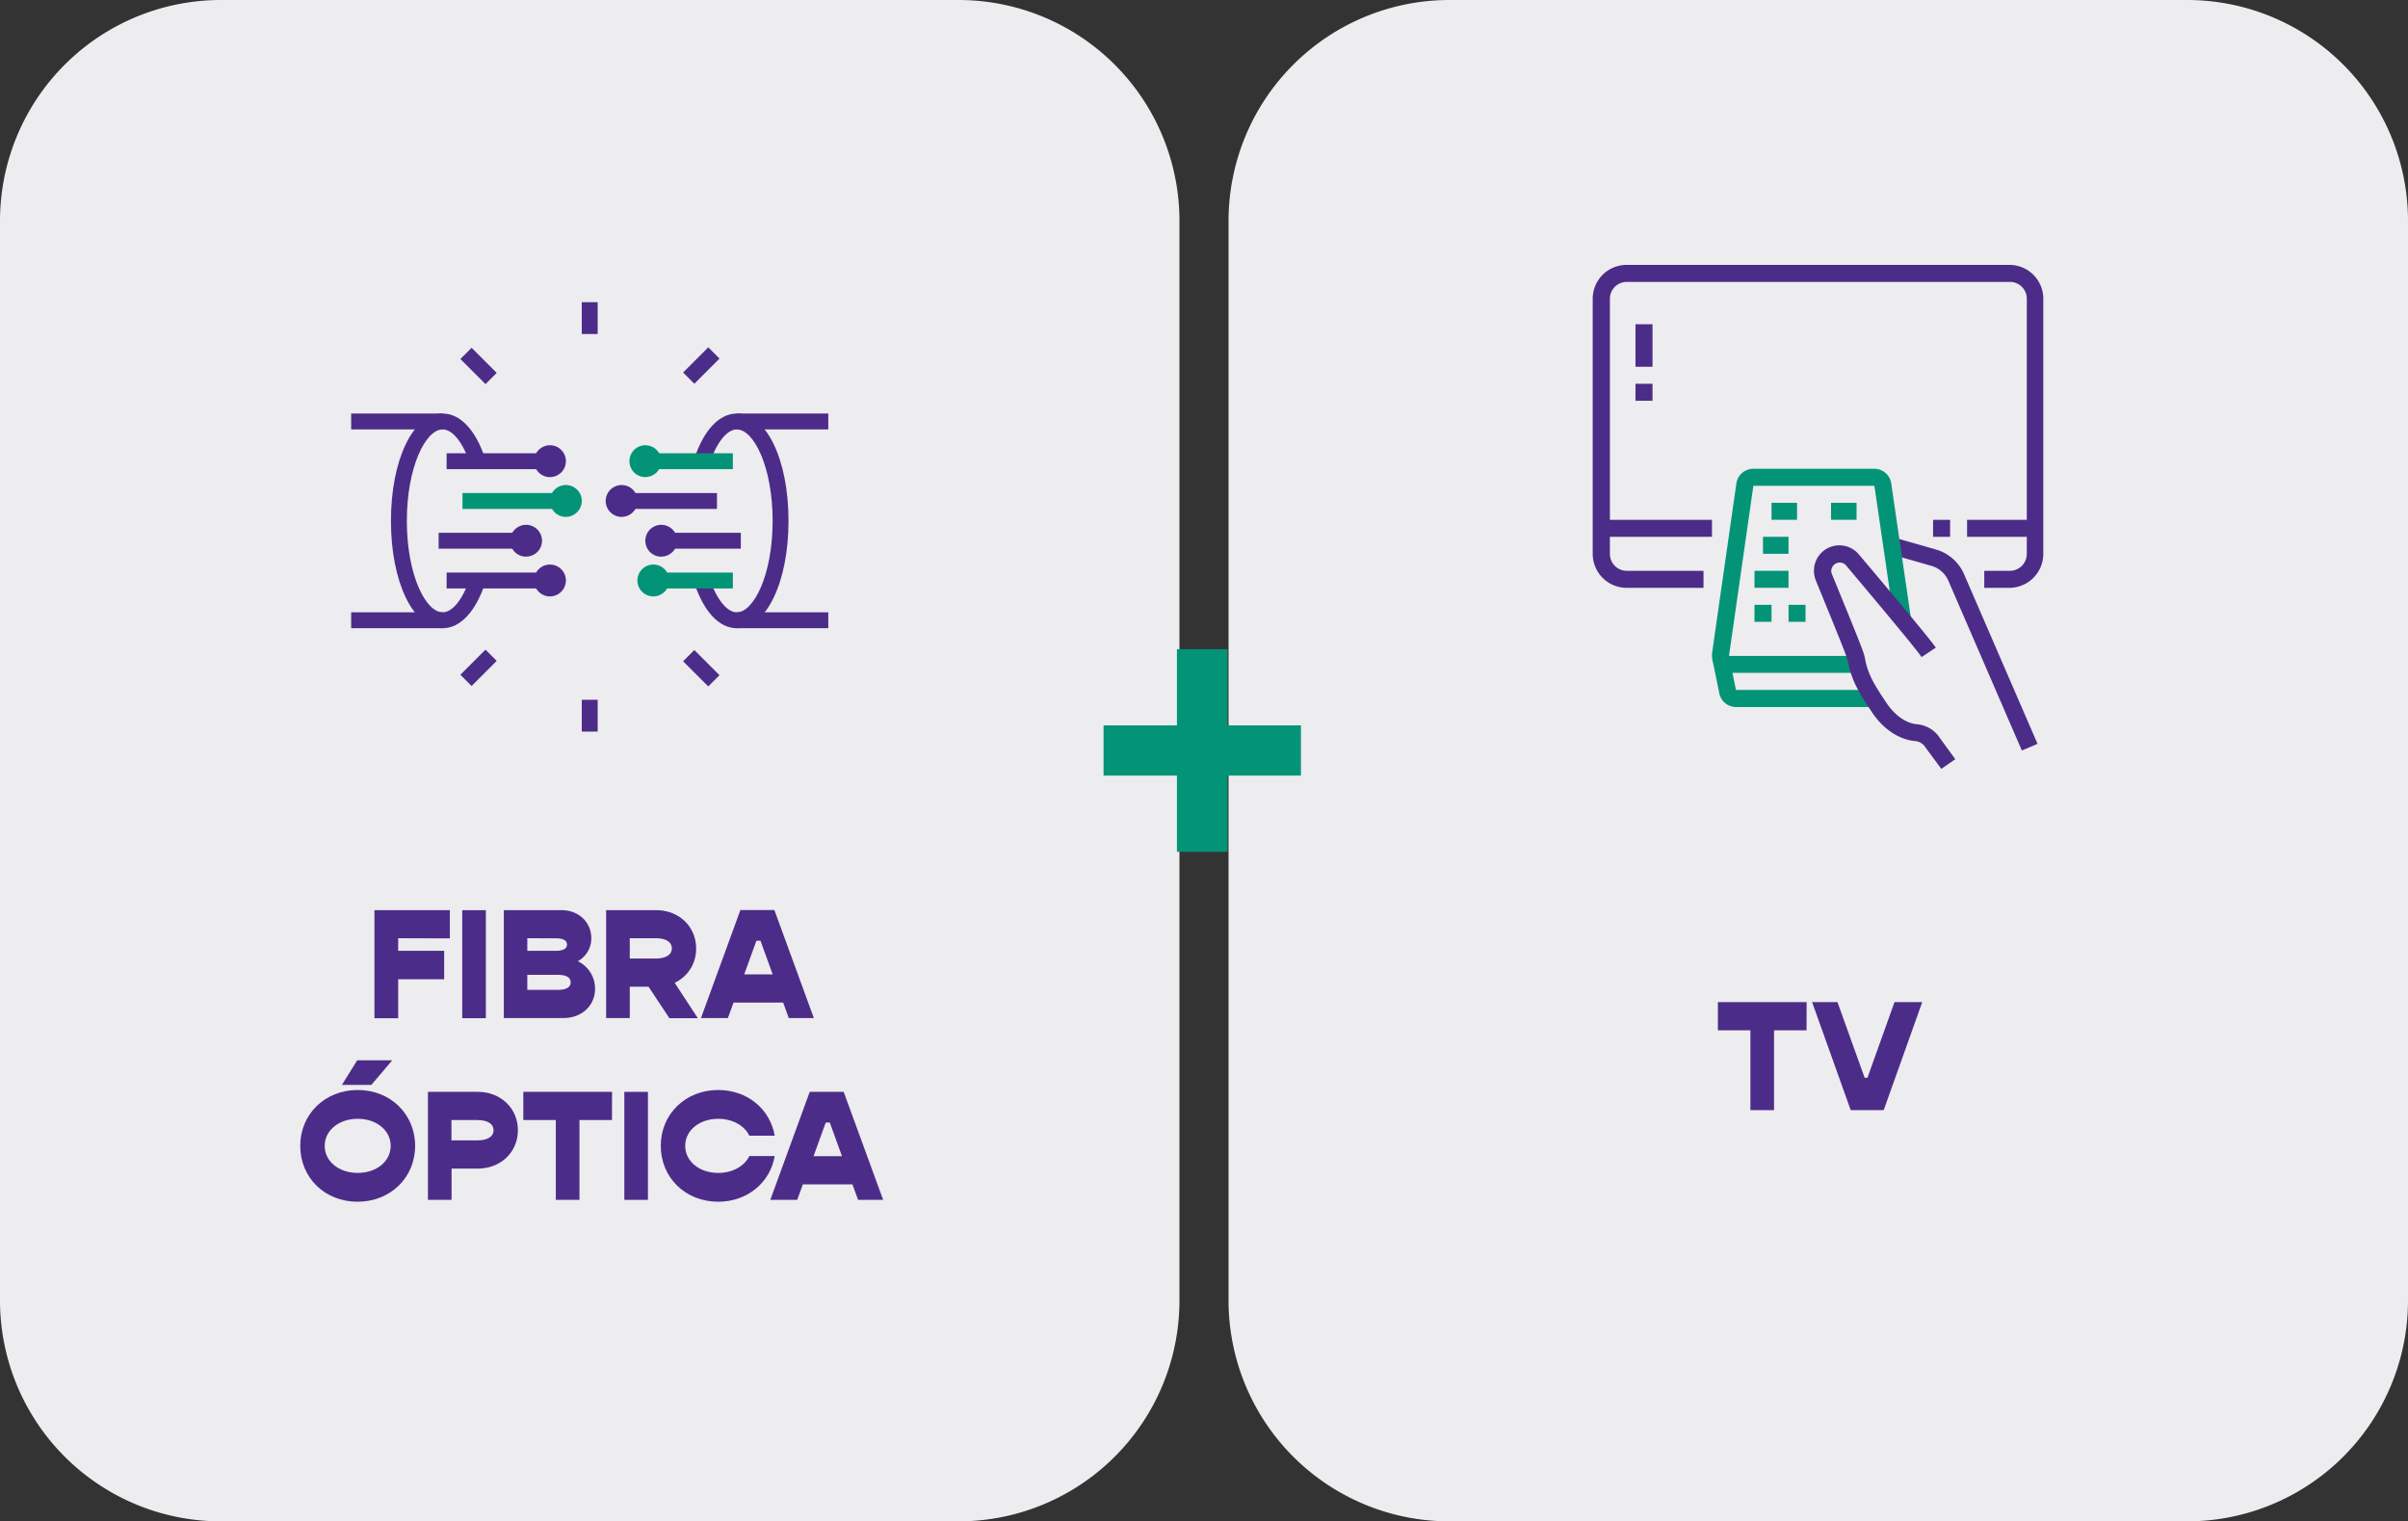 <svg xmlns="http://www.w3.org/2000/svg" viewBox="0 0 592.66 374.41"><rect x="0" y="0" width="592.66" height="374.41" fill="#333333" stroke="none"/><defs><style>.cls-1{fill:#edecee;}.cls-2{fill:#4c2c89;}.cls-3{fill:#039477;}</style></defs><g id="Capa_2" data-name="Capa 2"><g id="Capa_1-2" data-name="Capa 1"><g id="Capa_2-2" data-name="Capa 2"><g id="Capa_1-2-2" data-name="Capa 1-2"><path class="cls-1" d="M235.93,374.41H54.37A54.36,54.36,0,0,1,0,320.06H0V54.37A54.37,54.37,0,0,1,54.37,0H235.93a54.36,54.36,0,0,1,54.36,54.36h0V320.05a54.36,54.36,0,0,1-54.36,54.36"></path><path class="cls-2" d="M98,230.9V234h11.32v7H98v9.59H92.16V224h18.56v6.94Z"></path><path class="cls-2" d="M113.76,224h5.82v26.58h-5.82Z"></path><path class="cls-2" d="M146.46,243.3c0,4.27-3.35,7.24-7.74,7.24H124V224h14.25c4.09,0,7.28,2.89,7.28,6.9a6.4,6.4,0,0,1-3.31,5.66A7.51,7.51,0,0,1,146.46,243.3Zm-16.68-12.4V234h7c1.73,0,2.77-.5,2.77-1.54s-1-1.54-2.77-1.54Zm10.67,10.86c0-1.23-1.16-1.85-3.16-1.85h-7.51v3.7h7.51c2,0,3.16-.61,3.16-1.85Z"></path><path class="cls-2" d="M159.63,242.84H155v7.7h-5.82V224H161.5c5.59,0,9.83,4,9.83,9.44a9.15,9.15,0,0,1-5.28,8.43l5.7,8.71h-7ZM155,235.9h6.35c2.5,0,4-.92,4-2.5s-1.47-2.5-4-2.5H155Z"></path><path class="cls-2" d="M192.75,246.73H180.54l-1.39,3.81h-6.62l9.7-26.58h8.36l9.71,26.58h-6.17Zm-2.58-6.94-3-8.28h-1l-3,8.28Z"></path><path class="cls-2" d="M73.9,282c0-7.82,6.09-13.75,14.14-13.75s14.13,5.93,14.13,13.75S96.08,295.75,88,295.75,73.9,289.82,73.9,282Zm22.26,0c0-3.81-3.5-6.66-8.12-6.66s-8.13,2.85-8.13,6.66,3.5,6.66,8.13,6.66S96.16,285.81,96.16,282Zm-8.24-21.06h8.63L91.39,267H84.15Z"></path><path class="cls-2" d="M127.47,278.15c0,5.39-4.24,9.44-9.82,9.44h-6.51v7.7h-5.81V268.71h12.32C123.23,268.71,127.47,272.76,127.47,278.15Zm-6,0c0-1.58-1.46-2.5-4-2.5h-6.36v5h6.36C120,280.65,121.47,279.73,121.47,278.15Z"></path><path class="cls-2" d="M150.62,275.65h-8v19.64H136.8V275.65h-8v-6.94h21.84Z"></path><path class="cls-2" d="M153.66,268.71h5.81v26.58h-5.81Z"></path><path class="cls-2" d="M162.63,282c0-7.82,6.08-13.75,14.13-13.75,7.17,0,12.79,4.7,13.91,11.25h-6.24c-1.2-2.47-4.08-4.16-7.67-4.16-4.62,0-8.12,2.85-8.12,6.66s3.5,6.66,8.12,6.66c3.59,0,6.47-1.69,7.67-4.15h6.24c-1.12,6.54-6.74,11.24-13.91,11.24C168.71,295.75,162.63,289.82,162.63,282Z"></path><path class="cls-2" d="M209.81,291.48H197.6l-1.39,3.81h-6.62l9.7-26.58h8.36l9.71,26.58h-6.17Zm-2.58-6.94-3-8.28h-1l-3,8.28Z"></path><path class="cls-3" d="M158.85,117.42a3.92,3.92,0,1,1,3.91-3.93h0a3.92,3.92,0,0,1-3.91,3.91Z"></path><path class="cls-2" d="M153,127.21a3.92,3.92,0,1,1,3.92-3.92h0A3.94,3.94,0,0,1,153,127.21Z"></path><path class="cls-2" d="M162.76,137a3.92,3.92,0,1,1,3.91-3.93h0a3.91,3.91,0,0,1-3.91,3.91h0Z"></path><path class="cls-3" d="M160.8,146.78a3.92,3.92,0,1,1,3.92-3.92h0A3.94,3.94,0,0,1,160.8,146.78Z"></path><rect class="cls-2" x="181.35" y="101.77" width="22.51" height="3.91"></rect><rect class="cls-2" x="143.19" y="74.37" width="3.91" height="7.83"></rect><rect class="cls-2" x="115.82" y="85.69" width="3.91" height="8.74" transform="translate(-29.18 109.66) rotate(-45)"></rect><rect class="cls-2" x="168.23" y="88.01" width="8.76" height="3.91" transform="translate(-13.06 148.4) rotate(-45)"></rect><rect class="cls-2" x="143.19" y="172.22" width="3.91" height="7.83"></rect><rect class="cls-2" x="113.41" y="162.4" width="8.74" height="3.91" transform="translate(-81.72 131.42) rotate(-45)"></rect><rect class="cls-2" x="170.65" y="160.07" width="3.91" height="8.76" transform="translate(-65.73 170.22) rotate(-45)"></rect><rect class="cls-2" x="86.43" y="150.69" width="22.51" height="3.91"></rect><rect class="cls-2" x="86.43" y="101.77" width="22.51" height="3.91"></rect><rect class="cls-2" x="181.35" y="150.69" width="22.51" height="3.91"></rect><path class="cls-2" d="M108.94,154.61c-7.25,0-12.72-11.36-12.72-26.42s5.47-26.42,12.72-26.42c4.32,0,8.13,4,10.47,11.12l-3.72,1.23c-1.72-5.2-4.3-8.44-6.75-8.44-4.17,0-8.81,9.24-8.81,22.51s4.64,22.5,8.81,22.5c2.45,0,5-3.23,6.75-8.44l3.72,1.23c-2.34,7.07-6.15,11.13-10.47,11.13"></path><path class="cls-2" d="M181.35,154.61c-4.32,0-8.13-4.06-10.47-11.13l3.72-1.23c1.72,5.21,4.31,8.44,6.75,8.44,4.17,0,8.81-9.24,8.81-22.5s-4.64-22.51-8.81-22.51c-2.44,0-5,3.24-6.75,8.44l-3.72-1.23c2.34-7.07,6.16-11.12,10.47-11.12,7.25,0,12.72,11.35,12.72,26.42s-5.47,26.42-12.72,26.42"></path><rect class="cls-3" x="160.8" y="111.55" width="19.57" height="3.91"></rect><rect class="cls-2" x="154.93" y="121.34" width="21.53" height="3.91"></rect><rect class="cls-2" x="164.72" y="131.12" width="17.61" height="3.91"></rect><rect class="cls-3" x="162.76" y="140.91" width="17.61" height="3.91"></rect><rect class="cls-2" x="109.92" y="111.55" width="23.48" height="3.91"></rect><path class="cls-2" d="M135.36,117.42a3.92,3.92,0,1,1,3.92-3.92h0a3.91,3.91,0,0,1-3.91,3.91h0Z"></path><rect class="cls-3" x="113.83" y="121.34" width="23.49" height="3.91"></rect><path class="cls-3" d="M139.28,127.21a3.92,3.92,0,1,1,3.91-3.93h0a3.93,3.93,0,0,1-3.91,3.92Z"></path><rect class="cls-2" x="107.96" y="131.12" width="19.57" height="3.91"></rect><path class="cls-2" d="M129.49,137a3.92,3.92,0,1,1,3.91-3.93h0a3.91,3.91,0,0,1-3.91,3.91h0Z"></path><rect class="cls-2" x="109.92" y="140.91" width="23.48" height="3.91"></rect><path class="cls-2" d="M135.36,146.78a3.92,3.92,0,1,1,3.92-3.92h0A3.94,3.94,0,0,1,135.36,146.78Z"></path></g></g><g id="Capa_2-3" data-name="Capa 2-3"><g id="Capa_1-2-3" data-name="Capa 1-2-3"><path class="cls-1" d="M538.3,374.41H356.74a54.36,54.36,0,0,1-54.37-54.35h0V54.37A54.37,54.37,0,0,1,356.74,0H538.3a54.36,54.36,0,0,1,54.36,54.36h0V320.05a54.36,54.36,0,0,1-54.36,54.36"></path><path class="cls-2" d="M444.63,253.57h-8v19.64h-5.82V253.57h-8v-6.94h21.84Z"></path><path class="cls-2" d="M446,246.63h6.24l6.69,18.61h.69l6.66-18.61h6.82l-9.48,26.58h-8.12Z"></path><path class="cls-3" d="M461.06,174h-33.8a4.19,4.19,0,0,1-4.1-3.37l-1.73-8.45,4.1-.84,1.73,8.46h33.8Z"></path><path class="cls-2" d="M497.62,184.7l-18-41.58a6.5,6.5,0,0,0-4.29-3.87l-10.27-2.94,1.15-4,10.27,2.93a10.78,10.78,0,0,1,7,6.27l18,41.55Z"></path><path class="cls-3" d="M457.14,165.59h-31.6a4.18,4.18,0,0,1-4.18-4.16,5.42,5.42,0,0,1,0-.57l6-41.9a4.2,4.2,0,0,1,4.14-3.59h29.83a4.2,4.2,0,0,1,4.14,3.59l4.86,33.25-4.14.6-4.86-33.25H431.54l-6,41.87h31.59Z"></path><path class="cls-2" d="M477.8,189.22,473.94,184a3.35,3.35,0,0,0-2.57-1.62c-4-.34-7.93-3-10.65-7.11l-.41-.63c-2.37-3.57-4.6-7-5.46-11.68-.21-1.1-.48-1.89-8-20.27a6.36,6.36,0,0,1-.4-2.16,6.26,6.26,0,0,1,11-4.15c.72.85,16.92,20,19,23l-3.51,2.33c-1.56-2.35-14-17.1-18.62-22.59a2.05,2.05,0,0,0-1.52-.68,2.11,2.11,0,0,0-2.09,2.09,2,2,0,0,0,.13.68c7.88,19.26,7.92,19.46,8.2,21,.71,3.92,2.63,6.81,4.84,10.15l.42.63c1.55,2.36,4.34,5,7.51,5.25a7.48,7.48,0,0,1,5.67,3.44l3.76,5.16Z"></path><rect class="cls-3" x="450.66" y="123.74" width="6.28" height="4.18"></rect><rect class="cls-3" x="436.01" y="123.74" width="6.28" height="4.18"></rect><rect class="cls-3" x="433.91" y="132.11" width="6.28" height="4.18"></rect><rect class="cls-3" x="431.82" y="140.48" width="8.37" height="4.18"></rect><rect class="cls-3" x="440.2" y="148.85" width="4.18" height="4.18"></rect><rect class="cls-3" x="431.82" y="148.85" width="4.19" height="4.18"></rect><path class="cls-2" d="M494.63,144.67h-6.26v-4.19h6.31a4.17,4.17,0,0,0,4.16-4.18h0V73.52a4.14,4.14,0,0,0-4.15-4.14H400.37a4.14,4.14,0,0,0-4.14,4.14h0V136.3a4.16,4.16,0,0,0,4.14,4.18h18.9v4.19h-18.9A8.36,8.36,0,0,1,392,136.3V73.52a8.34,8.34,0,0,1,8.33-8.33h94.25a8.33,8.33,0,0,1,8.32,8.33V136.3a8.37,8.37,0,0,1-8.34,8.37"></path><rect class="cls-2" x="402.53" y="79.8" width="4.19" height="10.46"></rect><rect class="cls-2" x="402.53" y="94.45" width="4.19" height="4.18"></rect><rect class="cls-2" x="394.15" y="127.93" width="27.2" height="4.18"></rect><rect class="cls-2" x="475.77" y="127.93" width="4.19" height="4.18"></rect><rect class="cls-2" x="484.14" y="127.93" width="16.73" height="4.18"></rect></g></g><path class="cls-3" d="M320.19,178.52v12.36H302.12v18.75H289.67V190.88H271.61V178.52h18.06V159.77h12.45v18.75Z"></path></g></g></svg>